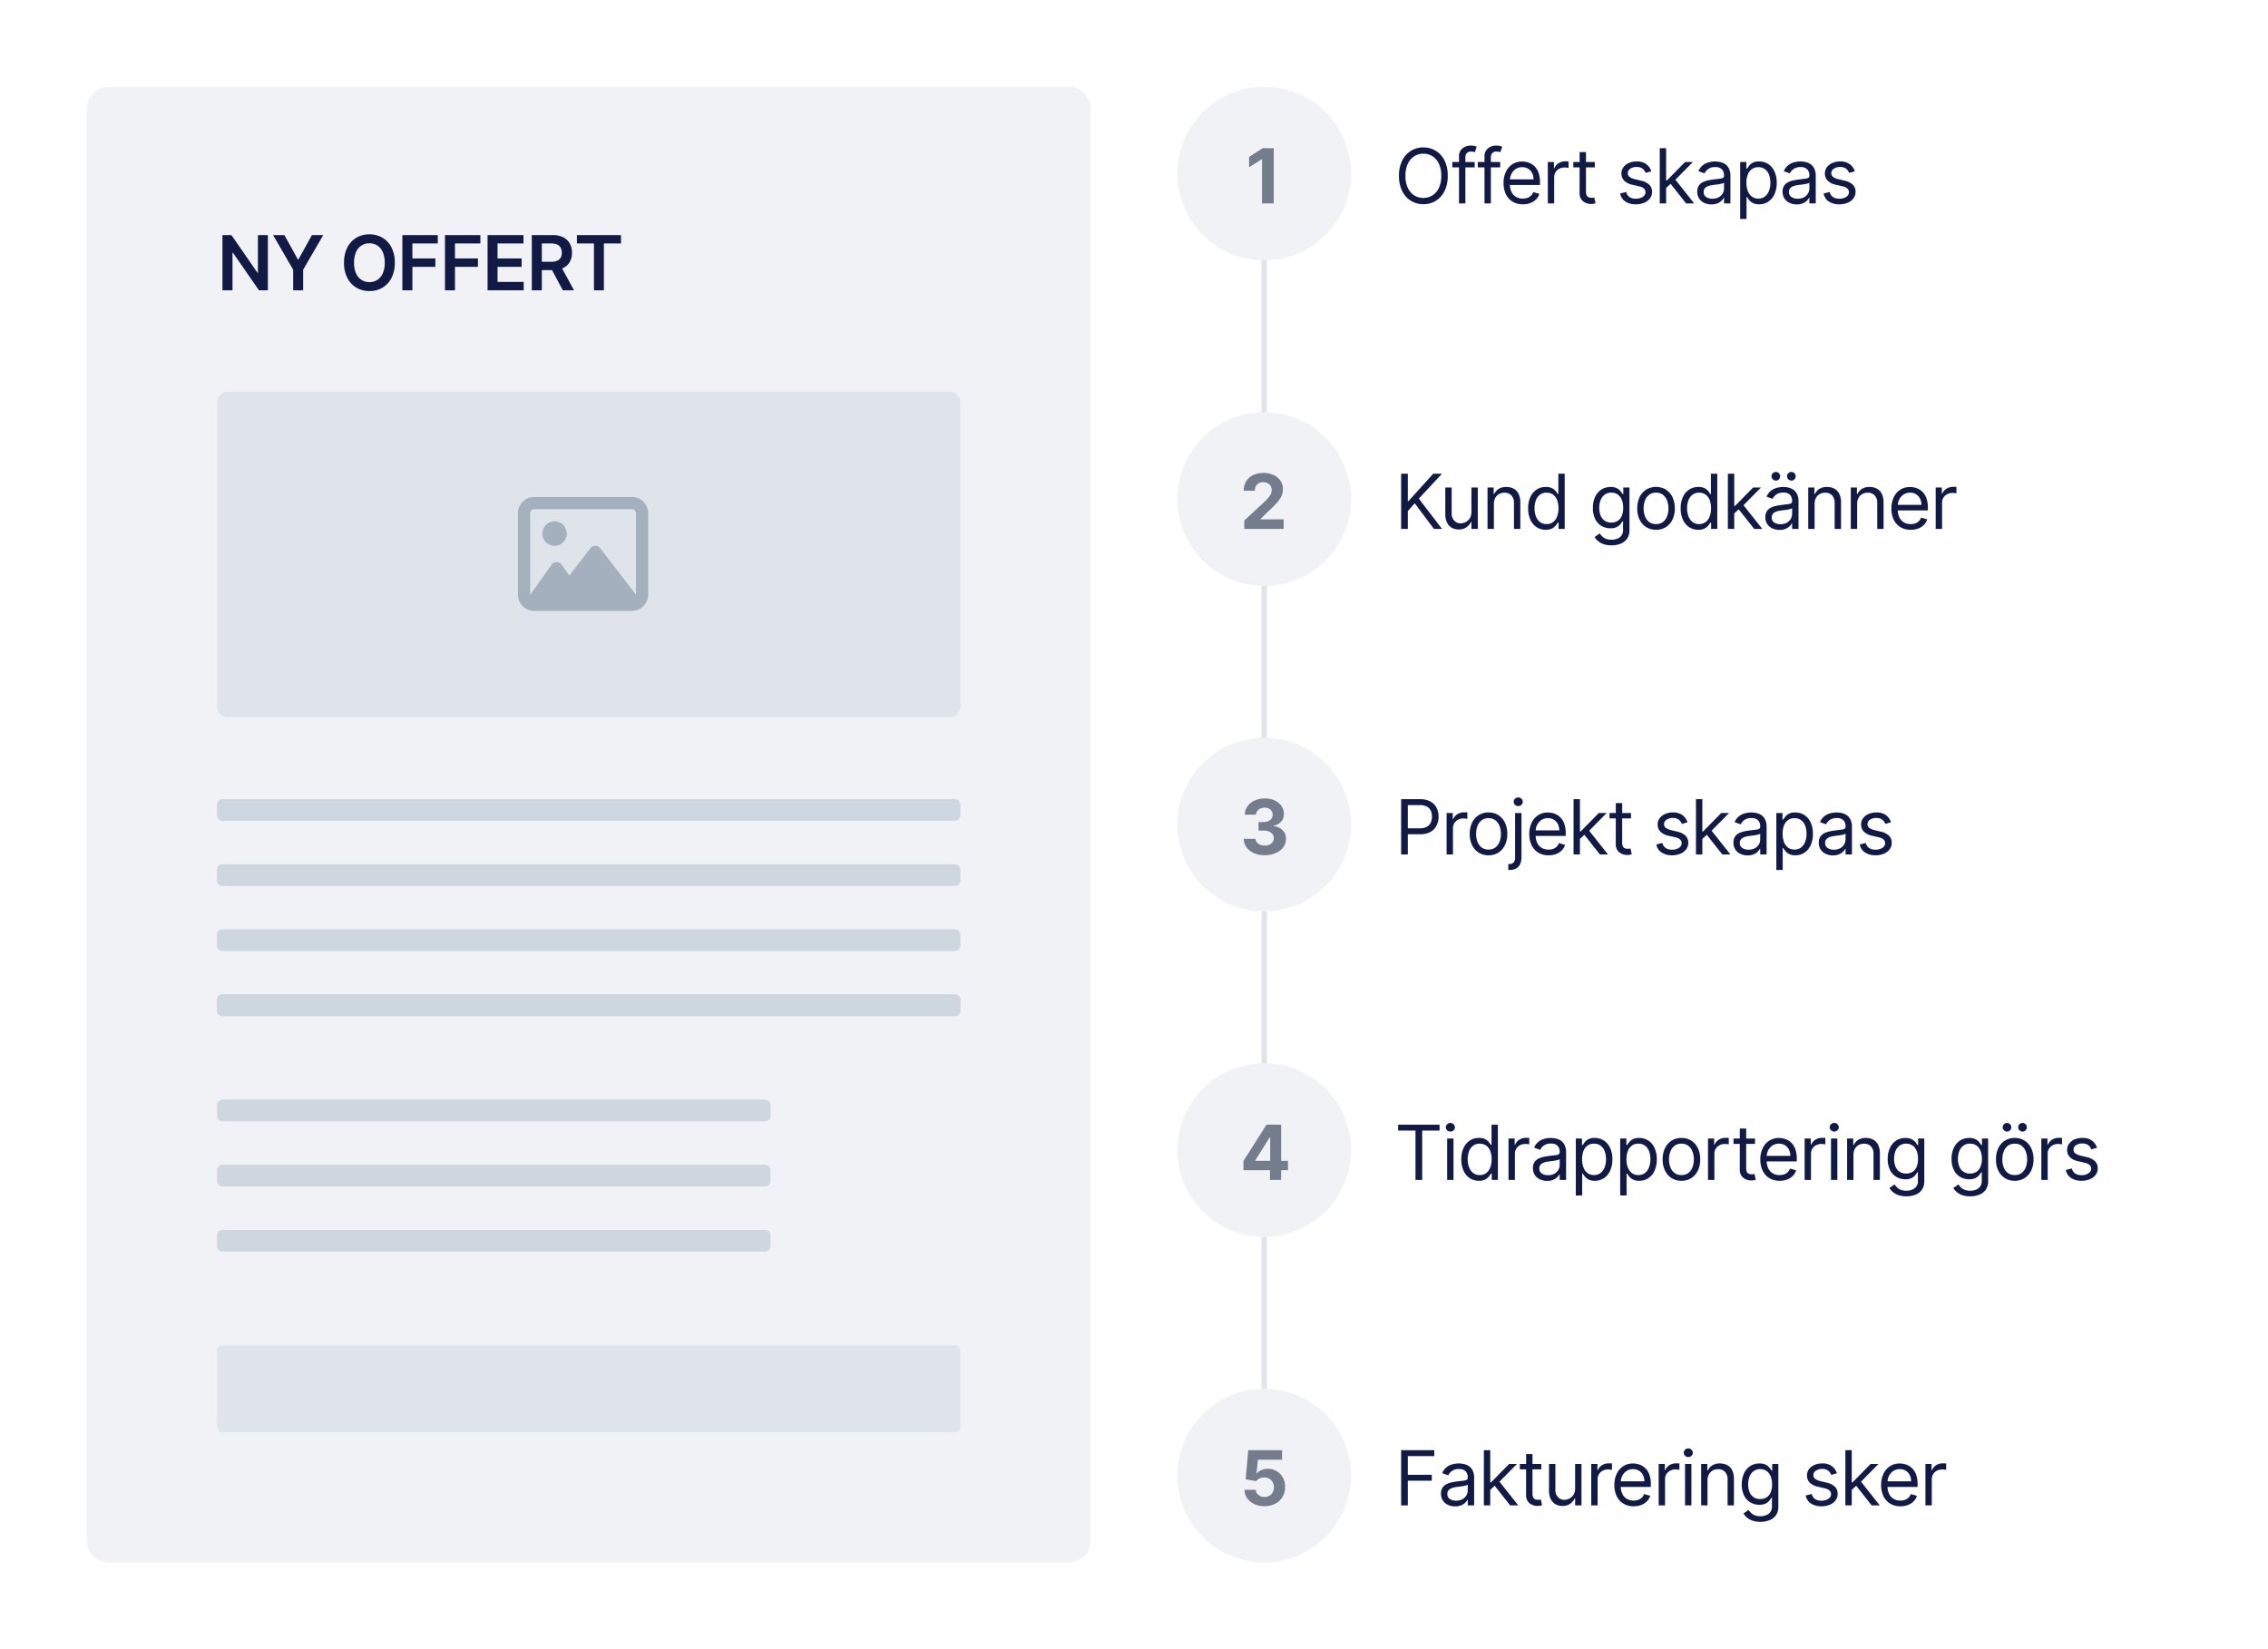 <svg xmlns="http://www.w3.org/2000/svg" width="418" height="304" viewBox="0 0 418 304">
  <g id="Group_7981" data-name="Group 7981" transform="translate(-12035 -9870)">
    <g id="Group_7980" data-name="Group 7980" transform="translate(11283 6419)">
      <path id="Path_5097" data-name="Path 5097" d="M0,0H418V304H0Z" transform="translate(752 3451)" fill="#fff"/>
      <path id="Path_5107" data-name="Path 5107" d="M.5,240h-1V0h1Z" transform="translate(985 3483.5)" fill="#dfe4ea"/>
      <path id="Path_5108" data-name="Path 5108" d="M4,0H181a4,4,0,0,1,4,4V267.99a4,4,0,0,1-4,4H4a4,4,0,0,1-4-4V4A4,4,0,0,1,4,0Z" transform="translate(768 3467.01)" fill="#f1f2f6"/>
      <path id="Path_5109" data-name="Path 5109" d="M9.371-10.182V0H7.731l-4.8-6.935H2.849V0H1V-10.182H2.655l4.793,6.94h.089v-6.94Zm.958,0h2.083l2.491,4.5H15l2.491-4.5h2.083L15.872-3.8V0H14.033V-3.8ZM32.762-5.091a6,6,0,0,1-.614,2.816,4.384,4.384,0,0,1-1.67,1.792,4.632,4.632,0,0,1-2.394.621A4.618,4.618,0,0,1,25.69-.485a4.4,4.4,0,0,1-1.67-1.795,5.983,5.983,0,0,1-.614-2.811,6,6,0,0,1,.614-2.816A4.384,4.384,0,0,1,25.69-9.7a4.632,4.632,0,0,1,2.394-.621,4.632,4.632,0,0,1,2.394.621,4.384,4.384,0,0,1,1.67,1.792A6,6,0,0,1,32.762-5.091Zm-1.854,0a4.741,4.741,0,0,0-.36-1.956,2.722,2.722,0,0,0-1-1.208,2.647,2.647,0,0,0-1.467-.41,2.647,2.647,0,0,0-1.467.41,2.722,2.722,0,0,0-1,1.208,4.741,4.741,0,0,0-.36,1.956,4.741,4.741,0,0,0,.36,1.956,2.722,2.722,0,0,0,1,1.208,2.647,2.647,0,0,0,1.467.41,2.647,2.647,0,0,0,1.467-.41,2.722,2.722,0,0,0,1-1.208A4.741,4.741,0,0,0,30.907-5.091ZM34.162,0V-10.182h6.523v1.546H36.006v2.764h4.231v1.546H36.006V0ZM42.01,0V-10.182h6.523v1.546H43.854v2.764h4.231v1.546H43.854V0Zm7.848,0V-10.182H56.48v1.546H51.7v2.764h4.435v1.546H51.7v2.779H56.52V0Zm8.156,0V-10.182h3.818a4.3,4.3,0,0,1,1.971.408,2.807,2.807,0,0,1,1.208,1.141,3.441,3.441,0,0,1,.41,1.708,3.335,3.335,0,0,1-.415,1.7,2.752,2.752,0,0,1-1.221,1.109,4.514,4.514,0,0,1-1.979.39H59.088V-5.26h2.471a2.823,2.823,0,0,0,1.124-.191,1.334,1.334,0,0,0,.649-.562,1.816,1.816,0,0,0,.211-.912,1.884,1.884,0,0,0-.214-.927,1.376,1.376,0,0,0-.651-.587,2.714,2.714,0,0,0-1.129-.2h-1.69V0Zm5.26-4.614L65.8,0H63.737L61.261-4.614Zm3.051-4.022v-1.546h8.124v1.546H71.3V0h-1.83V-8.636Z" transform="translate(792 3504.516)" fill="#111a45"/>
      <path id="Path_5110" data-name="Path 5110" d="M2,0H135a2,2,0,0,1,2,2V58a2,2,0,0,1-2,2H2a2,2,0,0,1-2-2V2A2,2,0,0,1,2,0Z" transform="translate(792 3523.212)" fill="#dfe4ea"/>
      <path id="Path_5111" data-name="Path 5111" d="M1,0H136a1,1,0,0,1,1,1V3a1,1,0,0,1-1,1H1A1,1,0,0,1,0,3V1A1,1,0,0,1,1,0Z" transform="translate(792 3598.307)" fill="#ced6e0"/>
      <path id="Path_5112" data-name="Path 5112" d="M1,0H136a1,1,0,0,1,1,1V3a1,1,0,0,1-1,1H1A1,1,0,0,1,0,3V1A1,1,0,0,1,1,0Z" transform="translate(792 3610.307)" fill="#ced6e0"/>
      <path id="Path_5113" data-name="Path 5113" d="M1,0H136a1,1,0,0,1,1,1V3a1,1,0,0,1-1,1H1A1,1,0,0,1,0,3V1A1,1,0,0,1,1,0Z" transform="translate(792 3622.307)" fill="#ced6e0"/>
      <path id="Path_5114" data-name="Path 5114" d="M1,0H136a1,1,0,0,1,1,1V3a1,1,0,0,1-1,1H1A1,1,0,0,1,0,3V1A1,1,0,0,1,1,0Z" transform="translate(792 3634.307)" fill="#ced6e0"/>
      <path id="Path_5115" data-name="Path 5115" d="M1,0H136a1,1,0,0,1,1,1V3a1,1,0,0,1-1,1H1A1,1,0,0,1,0,3V1A1,1,0,0,1,1,0Z" transform="translate(792 3634.307)" fill="#ced6e0"/>
      <path id="Path_5116" data-name="Path 5116" d="M1,0H101a1,1,0,0,1,1,1V3a1,1,0,0,1-1,1H1A1,1,0,0,1,0,3V1A1,1,0,0,1,1,0Z" transform="translate(792 3653.707)" fill="#ced6e0"/>
      <path id="Path_5117" data-name="Path 5117" d="M1,0H101a1,1,0,0,1,1,1V3a1,1,0,0,1-1,1H1A1,1,0,0,1,0,3V1A1,1,0,0,1,1,0Z" transform="translate(792 3665.707)" fill="#ced6e0"/>
      <path id="Path_5118" data-name="Path 5118" d="M1,0H101a1,1,0,0,1,1,1V3a1,1,0,0,1-1,1H1A1,1,0,0,1,0,3V1A1,1,0,0,1,1,0Z" transform="translate(792 3677.707)" fill="#ced6e0"/>
      <path id="Path_5119" data-name="Path 5119" d="M21-17.25a.752.752,0,0,1,.75.75V-1.509l-.234-.3-6.375-8.25a1.121,1.121,0,0,0-.891-.436,1.128,1.128,0,0,0-.891.436L9.469-5.03l-1.43-2A1.118,1.118,0,0,0,7.125-7.5a1.11,1.11,0,0,0-.914.473l-3.75,5.25-.211.291V-16.5A.752.752,0,0,1,3-17.25ZM3-19.5a3,3,0,0,0-3,3v15a3,3,0,0,0,3,3H21a3,3,0,0,0,3-3v-15a3,3,0,0,0-3-3Zm3.75,9A2.25,2.25,0,0,0,8.7-11.625a2.25,2.25,0,0,0,0-2.25A2.25,2.25,0,0,0,6.75-15,2.25,2.25,0,0,0,4.8-13.875a2.25,2.25,0,0,0,0,2.25A2.25,2.25,0,0,0,6.75-10.5Z" transform="translate(847.462 3562.11)" fill="#a4b0be"/>
      <path id="Path_4402" data-name="Path 4402" d="M.932,0H136.068A.968.968,0,0,1,137,1V15a.968.968,0,0,1-.932,1H.932A.968.968,0,0,1,0,15V1A.968.968,0,0,1,.932,0Z" transform="translate(792 3699)" fill="#dfe4ea"/>
      <path id="Path_5123" data-name="Path 5123" d="M9.824-5.091a6.2,6.2,0,0,1-.582,2.784A4.366,4.366,0,0,1,7.646-.5,4.267,4.267,0,0,1,5.33.139,4.267,4.267,0,0,1,3.013-.5a4.366,4.366,0,0,1-1.6-1.81A6.2,6.2,0,0,1,.835-5.091a6.2,6.2,0,0,1,.582-2.784,4.366,4.366,0,0,1,1.6-1.81,4.267,4.267,0,0,1,2.317-.636,4.267,4.267,0,0,1,2.317.636,4.366,4.366,0,0,1,1.6,1.81A6.2,6.2,0,0,1,9.824-5.091Zm-1.193,0a5.1,5.1,0,0,0-.44-2.232A3.228,3.228,0,0,0,7-8.7,3.094,3.094,0,0,0,5.33-9.168,3.094,3.094,0,0,0,3.657-8.7,3.228,3.228,0,0,0,2.468-7.323a5.1,5.1,0,0,0-.44,2.232,5.1,5.1,0,0,0,.44,2.232A3.228,3.228,0,0,0,3.657-1.482a3.094,3.094,0,0,0,1.673.467A3.094,3.094,0,0,0,7-1.482,3.228,3.228,0,0,0,8.191-2.859,5.1,5.1,0,0,0,8.631-5.091Zm6.153-2.545v.994H10.667v-.994ZM11.9,0V-8.69a1.853,1.853,0,0,1,.308-1.094,1.91,1.91,0,0,1,.8-.656,2.53,2.53,0,0,1,1.039-.219,2.942,2.942,0,0,1,.706.07,2.739,2.739,0,0,1,.408.129l-.338,1.014q-.089-.03-.246-.075a1.536,1.536,0,0,0-.41-.045,1.06,1.06,0,0,0-.838.293,1.273,1.273,0,0,0-.256.86V0Zm7.585-7.636v.994H15.368v-.994ZM16.6,0V-8.69a1.853,1.853,0,0,1,.308-1.094,1.91,1.91,0,0,1,.8-.656,2.53,2.53,0,0,1,1.039-.219,2.942,2.942,0,0,1,.706.07,2.739,2.739,0,0,1,.408.129l-.338,1.014q-.089-.03-.246-.075a1.536,1.536,0,0,0-.41-.045,1.06,1.06,0,0,0-.838.293,1.273,1.273,0,0,0-.256.86V0Zm7.068.159a3.565,3.565,0,0,1-1.9-.49A3.229,3.229,0,0,1,20.539-1.7a4.64,4.64,0,0,1-.43-2.056,4.738,4.738,0,0,1,.43-2.071,3.37,3.37,0,0,1,1.2-1.4,3.231,3.231,0,0,1,1.807-.5,3.62,3.62,0,0,1,1.178.2,2.936,2.936,0,0,1,1.059.644,3.116,3.116,0,0,1,.761,1.176,5,5,0,0,1,.283,1.8v.5H20.944V-4.435h4.693a2.524,2.524,0,0,0-.256-1.153,1.971,1.971,0,0,0-.726-.8,2.045,2.045,0,0,0-1.106-.293,2.105,2.105,0,0,0-1.211.346,2.3,2.3,0,0,0-.783.9,2.629,2.629,0,0,0-.273,1.183v.676a3.238,3.238,0,0,0,.3,1.464,2.118,2.118,0,0,0,.838.91,2.447,2.447,0,0,0,1.248.311,2.517,2.517,0,0,0,.838-.132,1.747,1.747,0,0,0,.649-.4,1.783,1.783,0,0,0,.423-.664l1.134.318a2.493,2.493,0,0,1-.6,1.012,2.888,2.888,0,0,1-1.044.676A3.836,3.836,0,0,1,23.669.159ZM28.27,0V-7.636H29.4v1.153h.08a1.834,1.834,0,0,1,.756-.92,2.224,2.224,0,0,1,1.233-.353q.129,0,.323,0t.293.015v1.193q-.06-.015-.271-.047a2.943,2.943,0,0,0-.445-.032,2.081,2.081,0,0,0-.992.231,1.764,1.764,0,0,0-.686.636,1.715,1.715,0,0,0-.251.922V0Zm8.659-7.636v.994H32.972v-.994Zm-2.8-1.83H35.3v7.278a1.485,1.485,0,0,0,.147.743.72.72,0,0,0,.378.328,1.453,1.453,0,0,0,.49.082,1.853,1.853,0,0,0,.318-.022l.2-.037L37.068-.04a2.582,2.582,0,0,1-.333.092A2.577,2.577,0,0,1,36.193.1a2.345,2.345,0,0,1-.972-.214,1.914,1.914,0,0,1-.786-.651,1.86,1.86,0,0,1-.311-1.1Zm13.22,3.54-1.054.3A2.036,2.036,0,0,0,46-6.142a1.459,1.459,0,0,0-.52-.415,1.878,1.878,0,0,0-.84-.164,2.006,2.006,0,0,0-1.166.321.957.957,0,0,0-.465.813.836.836,0,0,0,.318.691,2.658,2.658,0,0,0,.994.423l1.134.278a3.143,3.143,0,0,1,1.526.758,1.788,1.788,0,0,1,.5,1.31,1.947,1.947,0,0,1-.375,1.173,2.524,2.524,0,0,1-1.047.815,3.813,3.813,0,0,1-1.561.3,3.433,3.433,0,0,1-1.934-.507A2.249,2.249,0,0,1,41.6-1.83l1.114-.278a1.543,1.543,0,0,0,.6.925,2.008,2.008,0,0,0,1.166.308,2.183,2.183,0,0,0,1.305-.35,1.021,1.021,0,0,0,.485-.843.9.9,0,0,0-.278-.669,1.792,1.792,0,0,0-.855-.405l-1.273-.3a3.007,3.007,0,0,1-1.539-.773,1.852,1.852,0,0,1-.49-1.315A1.88,1.88,0,0,1,42.2-6.672a2.448,2.448,0,0,1,1-.781,3.491,3.491,0,0,1,1.439-.283,2.865,2.865,0,0,1,1.782.5A2.686,2.686,0,0,1,47.345-5.926ZM50-2.784l-.02-1.452h.239l3.341-3.4H55.01l-3.56,3.6h-.1ZM48.9,0V-10.182h1.173V0Zm4.852,0L50.774-3.778l.835-.815L55.248,0Zm4.661.179A3.079,3.079,0,0,1,57.1-.1a2.237,2.237,0,0,1-.94-.8,2.246,2.246,0,0,1-.348-1.27,1.973,1.973,0,0,1,.259-1.066,1.831,1.831,0,0,1,.691-.644,3.691,3.691,0,0,1,.957-.35q.525-.117,1.056-.186.7-.089,1.131-.137a1.73,1.73,0,0,0,.636-.162.419.419,0,0,0,.2-.4v-.04a1.563,1.563,0,0,0-.4-1.143A1.627,1.627,0,0,0,59.134-6.7a2.11,2.11,0,0,0-1.317.368,2.175,2.175,0,0,0-.671.786l-1.114-.4a2.683,2.683,0,0,1,.8-1.086,3.007,3.007,0,0,1,1.094-.547,4.58,4.58,0,0,1,1.171-.157,4.818,4.818,0,0,1,.848.087,2.771,2.771,0,0,1,.93.355,2.082,2.082,0,0,1,.748.81,3.015,3.015,0,0,1,.3,1.452V0H60.745V-1.034h-.06a2.065,2.065,0,0,1-.4.532,2.3,2.3,0,0,1-.741.482A2.854,2.854,0,0,1,58.418.179ZM58.6-.875a2.342,2.342,0,0,0,1.176-.273,1.884,1.884,0,0,0,.726-.706,1.813,1.813,0,0,0,.246-.91V-3.838a.685.685,0,0,1-.326.162,4.938,4.938,0,0,1-.577.124q-.326.052-.631.089l-.495.062a4.556,4.556,0,0,0-.853.191,1.486,1.486,0,0,0-.636.393,1,1,0,0,0-.241.708,1.044,1.044,0,0,0,.455.922A2.006,2.006,0,0,0,58.6-.875Zm5.119,3.739v-10.5h1.134v1.213h.139q.129-.2.36-.51a2.1,2.1,0,0,1,.666-.557A2.4,2.4,0,0,1,67.2-7.736a3.031,3.031,0,0,1,1.7.482,3.208,3.208,0,0,1,1.148,1.367A4.9,4.9,0,0,1,70.457-3.8a4.943,4.943,0,0,1-.413,2.1A3.236,3.236,0,0,1,68.9-.326a2.979,2.979,0,0,1-1.685.485,2.423,2.423,0,0,1-1.178-.246,2.14,2.14,0,0,1-.681-.562q-.239-.316-.368-.525h-.1V2.864Zm1.153-6.682a4.226,4.226,0,0,0,.254,1.524,2.286,2.286,0,0,0,.741,1.029,1.914,1.914,0,0,0,1.193.37,1.925,1.925,0,0,0,1.23-.39,2.378,2.378,0,0,0,.746-1.054,4.152,4.152,0,0,0,.251-1.479,4.074,4.074,0,0,0-.246-1.454A2.285,2.285,0,0,0,68.3-6.3a1.975,1.975,0,0,0-1.24-.38,1.967,1.967,0,0,0-1.2.36,2.2,2.2,0,0,0-.736,1A4.148,4.148,0,0,0,64.869-3.818Zm9.275,4A3.079,3.079,0,0,1,72.827-.1a2.237,2.237,0,0,1-.94-.8,2.246,2.246,0,0,1-.348-1.27A1.973,1.973,0,0,1,71.8-3.234a1.831,1.831,0,0,1,.691-.644,3.691,3.691,0,0,1,.957-.35q.525-.117,1.056-.186.7-.089,1.131-.137a1.73,1.73,0,0,0,.636-.162.419.419,0,0,0,.2-.4v-.04a1.563,1.563,0,0,0-.4-1.143A1.627,1.627,0,0,0,74.86-6.7a2.11,2.11,0,0,0-1.317.368,2.175,2.175,0,0,0-.671.786l-1.114-.4a2.683,2.683,0,0,1,.8-1.086,3.007,3.007,0,0,1,1.094-.547,4.58,4.58,0,0,1,1.171-.157,4.818,4.818,0,0,1,.848.087,2.771,2.771,0,0,1,.93.355,2.082,2.082,0,0,1,.748.81,3.015,3.015,0,0,1,.3,1.452V0H76.471V-1.034h-.06a2.065,2.065,0,0,1-.4.532,2.3,2.3,0,0,1-.741.482A2.854,2.854,0,0,1,74.144.179Zm.179-1.054A2.342,2.342,0,0,0,75.5-1.148a1.884,1.884,0,0,0,.726-.706,1.813,1.813,0,0,0,.246-.91V-3.838a.685.685,0,0,1-.326.162,4.938,4.938,0,0,1-.577.124q-.326.052-.631.089l-.495.062a4.556,4.556,0,0,0-.853.191,1.486,1.486,0,0,0-.636.393,1,1,0,0,0-.241.708,1.044,1.044,0,0,0,.455.922A2.006,2.006,0,0,0,74.323-.875ZM84.851-5.926l-1.054.3a2.036,2.036,0,0,0-.291-.515,1.459,1.459,0,0,0-.52-.415,1.878,1.878,0,0,0-.84-.164,2.006,2.006,0,0,0-1.166.321.957.957,0,0,0-.465.813.836.836,0,0,0,.318.691,2.658,2.658,0,0,0,.994.423l1.134.278a3.143,3.143,0,0,1,1.526.758,1.788,1.788,0,0,1,.5,1.31,1.947,1.947,0,0,1-.375,1.173,2.524,2.524,0,0,1-1.047.815,3.813,3.813,0,0,1-1.561.3,3.433,3.433,0,0,1-1.934-.507A2.249,2.249,0,0,1,79.1-1.83l1.114-.278a1.543,1.543,0,0,0,.6.925,2.008,2.008,0,0,0,1.166.308,2.183,2.183,0,0,0,1.305-.35,1.021,1.021,0,0,0,.485-.843.9.9,0,0,0-.278-.669,1.792,1.792,0,0,0-.855-.405l-1.273-.3a3.007,3.007,0,0,1-1.539-.773,1.852,1.852,0,0,1-.49-1.315,1.88,1.88,0,0,1,.365-1.143,2.448,2.448,0,0,1,1-.781,3.491,3.491,0,0,1,1.439-.283,2.865,2.865,0,0,1,1.782.5A2.686,2.686,0,0,1,84.851-5.926Z" transform="translate(1009 3488.5)" fill="#111a45"/>
      <path id="Path_5124" data-name="Path 5124" d="M16,0A16,16,0,1,1,0,16,16,16,0,0,1,16,0Z" transform="translate(969 3467)" fill="#f1f2f6"/>
      <path id="Path_5125" data-name="Path 5125" d="M5.255-10.182V0H3.1V-8.138h-.06L.711-6.677V-8.586l2.521-1.6Z" transform="translate(981.5 3488.5)" fill="#747d8c"/>
      <path id="Path_5120" data-name="Path 5120" d="M16,0A16,16,0,1,1,0,16,16,16,0,0,1,16,0Z" transform="translate(969 3527)" fill="#f1f2f6"/>
      <path id="Path_5121" data-name="Path 5121" d="M.825,0V-1.551L4.45-4.907q.462-.447.778-.805a3.07,3.07,0,0,0,.48-.7,1.722,1.722,0,0,0,.164-.748,1.427,1.427,0,0,0-.2-.773,1.361,1.361,0,0,0-.557-.5,1.766,1.766,0,0,0-.8-.176,1.683,1.683,0,0,0-.815.189,1.3,1.3,0,0,0-.537.542,1.757,1.757,0,0,0-.189.84H.726A3.246,3.246,0,0,1,1.178-8.78,3.021,3.021,0,0,1,2.446-9.918a4.191,4.191,0,0,1,1.879-.4,4.409,4.409,0,0,1,1.907.385A3.042,3.042,0,0,1,7.5-8.869,2.756,2.756,0,0,1,7.95-7.308,3.025,3.025,0,0,1,7.723-6.17a4.785,4.785,0,0,1-.8,1.245A18.226,18.226,0,0,1,5.295-3.286L3.808-1.83v.07H8.084V0Z" transform="translate(980.5 3548.5)" fill="#747d8c"/>
      <path id="Path_5099" data-name="Path 5099" d="M16,0A16,16,0,1,1,0,16,16,16,0,0,1,16,0Z" transform="translate(969 3587)" fill="#f1f2f6"/>
      <path id="Path_5100" data-name="Path 5100" d="M4.589.139A4.835,4.835,0,0,1,2.608-.246,3.334,3.334,0,0,1,1.24-1.31,2.653,2.653,0,0,1,.726-2.879H2.893a1.11,1.11,0,0,0,.246.654,1.469,1.469,0,0,0,.6.435,2.233,2.233,0,0,0,.85.154,2.059,2.059,0,0,0,.87-.174,1.427,1.427,0,0,0,.592-.482A1.217,1.217,0,0,0,6.269-3a1.21,1.21,0,0,0-.226-.723A1.488,1.488,0,0,0,5.4-4.221a2.532,2.532,0,0,0-1-.179H3.45V-5.981H4.4a2.081,2.081,0,0,0,.863-.169,1.382,1.382,0,0,0,.584-.47,1.2,1.2,0,0,0,.209-.7A1.246,1.246,0,0,0,5.874-8a1.241,1.241,0,0,0-.507-.455,1.664,1.664,0,0,0-.758-.164,2,2,0,0,0-.8.157,1.418,1.418,0,0,0-.582.445,1.164,1.164,0,0,0-.234.676H.93a2.651,2.651,0,0,1,.5-1.551A3.276,3.276,0,0,1,2.747-9.941a4.434,4.434,0,0,1,1.872-.38,4.186,4.186,0,0,1,1.844.383,3.056,3.056,0,0,1,1.23,1.032,2.5,2.5,0,0,1,.435,1.454A1.991,1.991,0,0,1,7.6-6.026,2.432,2.432,0,0,1,6.21-5.3v.08a2.722,2.722,0,0,1,1.713.778,2.218,2.218,0,0,1,.584,1.583,2.492,2.492,0,0,1-.5,1.546A3.381,3.381,0,0,1,6.617-.249,5.01,5.01,0,0,1,4.589.139Z" transform="translate(980.5 3608.505)" fill="#747d8c"/>
      <path id="Path_5101" data-name="Path 5101" d="M16,0A16,16,0,1,1,0,16,16,16,0,0,1,16,0Z" transform="translate(969 3647)" fill="#f1f2f6"/>
      <path id="Path_5102" data-name="Path 5102" d="M.671-1.79v-1.7l4.251-6.7H6.384v2.347H5.518L2.839-3.594v.08h6.04V-1.79ZM5.558,0V-2.307l.04-.751v-7.124H7.616V0Z" transform="translate(980.5 3668.5)" fill="#747d8c"/>
      <path id="Path_5103" data-name="Path 5103" d="M16,0A16,16,0,1,1,0,16,16,16,0,0,1,16,0Z" transform="translate(969 3707)" fill="#f1f2f6"/>
      <path id="Path_5104" data-name="Path 5104" d="M4.544.139A4.352,4.352,0,0,1,2.667-.249,3.268,3.268,0,0,1,1.362-1.317a2.746,2.746,0,0,1-.5-1.561H2.948a1.27,1.27,0,0,0,.5.96,1.711,1.711,0,0,0,1.1.368,1.757,1.757,0,0,0,.9-.226,1.6,1.6,0,0,0,.612-.631,1.914,1.914,0,0,0,.221-.932,1.915,1.915,0,0,0-.226-.945,1.634,1.634,0,0,0-.624-.636,1.829,1.829,0,0,0-.91-.234,2.142,2.142,0,0,0-.868.184,1.569,1.569,0,0,0-.654.5L1.079-4.812l.482-5.369H7.786v1.76H3.336l-.263,2.55h.06a1.972,1.972,0,0,1,.81-.626,2.876,2.876,0,0,1,1.213-.249A3.126,3.126,0,0,1,6.8-6.314,3.12,3.12,0,0,1,7.935-5.128,3.476,3.476,0,0,1,8.347-3.4a3.443,3.443,0,0,1-.475,1.827A3.364,3.364,0,0,1,6.535-.316,4.187,4.187,0,0,1,4.544.139Z" transform="translate(980.5 3728.5)" fill="#747d8c"/>
      <path id="Path_5122" data-name="Path 5122" d="M1.233,0V-10.182H2.466v5.051h.119l4.574-5.051H8.77L4.494-5.588,8.77,0H7.278L3.739-4.733,2.466-3.3V0ZM14.187-3.122V-7.636H15.36V0H14.187V-1.293h-.08a2.487,2.487,0,0,1-.835.987A2.4,2.4,0,0,1,11.84.1a2.535,2.535,0,0,1-1.273-.316,2.174,2.174,0,0,1-.875-.955,3.609,3.609,0,0,1-.318-1.613V-7.636h1.173v4.773a1.86,1.86,0,0,0,.47,1.332,1.579,1.579,0,0,0,1.2.5,2.013,2.013,0,0,0,.892-.224,1.962,1.962,0,0,0,.766-.686A2.07,2.07,0,0,0,14.187-3.122Zm4.144-1.472V0H17.158V-7.636h1.134v1.193h.1a2.2,2.2,0,0,1,.815-.937,2.548,2.548,0,0,1,1.412-.355,2.8,2.8,0,0,1,1.357.316,2.16,2.16,0,0,1,.9.955A3.562,3.562,0,0,1,23.2-4.852V0H22.03V-4.773a1.988,1.988,0,0,0-.467-1.4,1.662,1.662,0,0,0-1.283-.5,2.033,2.033,0,0,0-1,.244,1.738,1.738,0,0,0-.694.711A2.348,2.348,0,0,0,18.331-4.594ZM27.885.159A2.979,2.979,0,0,1,26.2-.326,3.236,3.236,0,0,1,25.056-1.7a4.943,4.943,0,0,1-.413-2.1,4.9,4.9,0,0,1,.413-2.088A3.208,3.208,0,0,1,26.2-7.254a3.031,3.031,0,0,1,1.7-.482,2.4,2.4,0,0,1,1.181.246,2.1,2.1,0,0,1,.666.557q.231.311.36.51h.1v-3.759h1.173V0H30.251V-1.173h-.139q-.129.209-.368.525a2.14,2.14,0,0,1-.681.562A2.423,2.423,0,0,1,27.885.159Zm.159-1.054a1.914,1.914,0,0,0,1.193-.37,2.287,2.287,0,0,0,.741-1.029,4.226,4.226,0,0,0,.254-1.524,4.148,4.148,0,0,0-.249-1.5,2.2,2.2,0,0,0-.736-1,1.967,1.967,0,0,0-1.2-.36,1.975,1.975,0,0,0-1.24.38,2.285,2.285,0,0,0-.741,1.029,4.074,4.074,0,0,0-.246,1.454,4.152,4.152,0,0,0,.251,1.479,2.378,2.378,0,0,0,.746,1.054A1.925,1.925,0,0,0,28.044-.895ZM40.011,3.023a4.4,4.4,0,0,1-1.462-.216,3.131,3.131,0,0,1-1.017-.567,3.118,3.118,0,0,1-.644-.748l.935-.656q.159.209.4.48a2.086,2.086,0,0,0,.669.472,2.626,2.626,0,0,0,1.116.2,2.488,2.488,0,0,0,1.526-.447,1.632,1.632,0,0,0,.6-1.4V-1.412h-.1q-.129.209-.365.515A2.079,2.079,0,0,1,41-.355a2.518,2.518,0,0,1-1.186.236,3.173,3.173,0,0,1-1.658-.437A3.048,3.048,0,0,1,37-1.83a4.432,4.432,0,0,1-.425-2.028A4.74,4.74,0,0,1,36.984-5.9a3.2,3.2,0,0,1,1.148-1.352,3.043,3.043,0,0,1,1.7-.48,2.432,2.432,0,0,1,1.186.246,2.151,2.151,0,0,1,.676.557q.236.311.365.51h.119V-7.636h1.134V.219a2.683,2.683,0,0,1-.445,1.6,2.586,2.586,0,0,1-1.193.91A4.556,4.556,0,0,1,40.011,3.023Zm-.04-4.2A2.111,2.111,0,0,0,41.165-1.5a2.009,2.009,0,0,0,.741-.93,3.755,3.755,0,0,0,.254-1.452,3.957,3.957,0,0,0-.249-1.457,2.185,2.185,0,0,0-.736-.989,1.977,1.977,0,0,0-1.2-.358,1.984,1.984,0,0,0-1.24.378A2.276,2.276,0,0,0,37.99-5.29a3.885,3.885,0,0,0-.246,1.412A3.662,3.662,0,0,0,38-2.473a2.114,2.114,0,0,0,.746.955A2.1,2.1,0,0,0,39.972-1.173ZM48.213.159A3.317,3.317,0,0,1,46.4-.333,3.321,3.321,0,0,1,45.187-1.71a4.636,4.636,0,0,1-.435-2.068,4.692,4.692,0,0,1,.435-2.083A3.314,3.314,0,0,1,46.4-7.244a3.317,3.317,0,0,1,1.812-.492,3.317,3.317,0,0,1,1.812.492,3.314,3.314,0,0,1,1.213,1.382,4.692,4.692,0,0,1,.435,2.083,4.636,4.636,0,0,1-.435,2.068A3.321,3.321,0,0,1,50.025-.333,3.317,3.317,0,0,1,48.213.159Zm0-1.054a2.014,2.014,0,0,0,1.293-.4,2.374,2.374,0,0,0,.751-1.059A4.054,4.054,0,0,0,50.5-3.778a4.1,4.1,0,0,0-.244-1.427,2.4,2.4,0,0,0-.751-1.069,2,2,0,0,0-1.293-.408,2,2,0,0,0-1.293.408,2.4,2.4,0,0,0-.751,1.069,4.1,4.1,0,0,0-.244,1.427,4.054,4.054,0,0,0,.244,1.422A2.374,2.374,0,0,0,46.92-1.3,2.014,2.014,0,0,0,48.213-.895ZM56,.159a2.979,2.979,0,0,1-1.685-.485A3.236,3.236,0,0,1,53.167-1.7a4.942,4.942,0,0,1-.413-2.1,4.9,4.9,0,0,1,.413-2.088,3.208,3.208,0,0,1,1.148-1.367,3.031,3.031,0,0,1,1.7-.482A2.4,2.4,0,0,1,57.2-7.49a2.1,2.1,0,0,1,.666.557q.231.311.36.51h.1v-3.759H59.5V0H58.362V-1.173h-.139q-.129.209-.368.525a2.14,2.14,0,0,1-.681.562A2.423,2.423,0,0,1,56,.159Zm.159-1.054a1.914,1.914,0,0,0,1.193-.37,2.287,2.287,0,0,0,.741-1.029,4.226,4.226,0,0,0,.254-1.524,4.148,4.148,0,0,0-.249-1.5,2.2,2.2,0,0,0-.736-1,1.967,1.967,0,0,0-1.2-.36,1.975,1.975,0,0,0-1.24.38,2.285,2.285,0,0,0-.741,1.029,4.074,4.074,0,0,0-.246,1.454,4.152,4.152,0,0,0,.251,1.479,2.378,2.378,0,0,0,.746,1.054A1.925,1.925,0,0,0,56.155-.895Zm6.391-1.889-.02-1.452h.239l3.341-3.4h1.452L64-4.037h-.1ZM61.453,0V-10.182h1.173V0Zm4.852,0L63.322-3.778l.835-.815L67.8,0Zm4.661.179A3.079,3.079,0,0,1,69.649-.1a2.237,2.237,0,0,1-.94-.8,2.246,2.246,0,0,1-.348-1.27,1.973,1.973,0,0,1,.259-1.066,1.831,1.831,0,0,1,.691-.644,3.691,3.691,0,0,1,.957-.35q.525-.117,1.056-.186.7-.089,1.131-.137a1.73,1.73,0,0,0,.636-.162.419.419,0,0,0,.2-.4v-.04a1.563,1.563,0,0,0-.4-1.143A1.627,1.627,0,0,0,71.682-6.7a2.11,2.11,0,0,0-1.317.368,2.175,2.175,0,0,0-.671.786l-1.114-.4a2.683,2.683,0,0,1,.8-1.086,3.007,3.007,0,0,1,1.094-.547,4.58,4.58,0,0,1,1.171-.157,4.818,4.818,0,0,1,.848.087,2.771,2.771,0,0,1,.93.355,2.082,2.082,0,0,1,.748.81,3.015,3.015,0,0,1,.3,1.452V0H73.293V-1.034h-.06a2.065,2.065,0,0,1-.4.532A2.3,2.3,0,0,1,72.1-.02,2.854,2.854,0,0,1,70.966.179Zm.179-1.054a2.342,2.342,0,0,0,1.176-.273,1.884,1.884,0,0,0,.726-.706,1.813,1.813,0,0,0,.246-.91V-3.838a.685.685,0,0,1-.326.162,4.938,4.938,0,0,1-.577.124q-.326.052-.631.089l-.495.062a4.556,4.556,0,0,0-.853.191,1.486,1.486,0,0,0-.636.393,1,1,0,0,0-.241.708,1.044,1.044,0,0,0,.455.922A2.006,2.006,0,0,0,71.145-.875ZM70.29-8.909a.762.762,0,0,1-.554-.241.762.762,0,0,1-.241-.554.747.747,0,0,1,.241-.569.787.787,0,0,1,.554-.226.772.772,0,0,1,.569.226.772.772,0,0,1,.226.569.787.787,0,0,1-.226.554A.747.747,0,0,1,70.29-8.909Zm2.864,0A.762.762,0,0,1,72.6-9.15a.762.762,0,0,1-.241-.554.747.747,0,0,1,.241-.569.787.787,0,0,1,.554-.226.772.772,0,0,1,.569.226.772.772,0,0,1,.226.569.787.787,0,0,1-.226.554A.747.747,0,0,1,73.154-8.909Zm4.284,4.315V0H76.264V-7.636H77.4v1.193h.1a2.2,2.2,0,0,1,.815-.937,2.548,2.548,0,0,1,1.412-.355,2.8,2.8,0,0,1,1.357.316,2.16,2.16,0,0,1,.9.955,3.562,3.562,0,0,1,.323,1.613V0H81.136V-4.773a1.988,1.988,0,0,0-.467-1.4,1.662,1.662,0,0,0-1.283-.5,2.033,2.033,0,0,0-1,.244,1.739,1.739,0,0,0-.694.711A2.348,2.348,0,0,0,77.438-4.594Zm7.843,0V0H84.107V-7.636h1.134v1.193h.1a2.2,2.2,0,0,1,.815-.937,2.548,2.548,0,0,1,1.412-.355,2.8,2.8,0,0,1,1.357.316,2.16,2.16,0,0,1,.9.955,3.562,3.562,0,0,1,.323,1.613V0H88.98V-4.773a1.988,1.988,0,0,0-.467-1.4,1.662,1.662,0,0,0-1.283-.5,2.033,2.033,0,0,0-1,.244,1.739,1.739,0,0,0-.694.711A2.348,2.348,0,0,0,85.281-4.594ZM95.152.159a3.565,3.565,0,0,1-1.9-.49A3.229,3.229,0,0,1,92.023-1.7a4.641,4.641,0,0,1-.43-2.056,4.738,4.738,0,0,1,.43-2.071,3.37,3.37,0,0,1,1.2-1.4,3.231,3.231,0,0,1,1.807-.5,3.62,3.62,0,0,1,1.178.2,2.936,2.936,0,0,1,1.059.644,3.116,3.116,0,0,1,.761,1.176,5,5,0,0,1,.283,1.8v.5H92.428V-4.435h4.693a2.524,2.524,0,0,0-.256-1.153,1.971,1.971,0,0,0-.726-.8,2.045,2.045,0,0,0-1.106-.293,2.105,2.105,0,0,0-1.211.346,2.3,2.3,0,0,0-.783.9,2.629,2.629,0,0,0-.273,1.183v.676a3.238,3.238,0,0,0,.3,1.464,2.118,2.118,0,0,0,.838.91,2.447,2.447,0,0,0,1.248.311,2.517,2.517,0,0,0,.838-.132,1.747,1.747,0,0,0,.649-.4,1.783,1.783,0,0,0,.423-.664l1.134.318a2.493,2.493,0,0,1-.6,1.012,2.888,2.888,0,0,1-1.044.676A3.836,3.836,0,0,1,95.152.159ZM99.754,0V-7.636h1.134v1.153h.08a1.834,1.834,0,0,1,.756-.92,2.224,2.224,0,0,1,1.233-.353q.129,0,.323,0t.293.015v1.193q-.06-.015-.271-.047a2.943,2.943,0,0,0-.445-.032,2.081,2.081,0,0,0-.992.231,1.764,1.764,0,0,0-.686.636,1.715,1.715,0,0,0-.251.922V0Z" transform="translate(1009 3548.5)" fill="#111a45"/>
      <path id="Path_5105" data-name="Path 5105" d="M1.233,0V-10.182h3.44a3.966,3.966,0,0,1,1.961.43A2.725,2.725,0,0,1,7.766-8.591,3.575,3.575,0,0,1,8.134-6.96a3.626,3.626,0,0,1-.365,1.636A2.735,2.735,0,0,1,6.642-4.154a3.891,3.891,0,0,1-1.949.435H2.227V-4.812H4.653A2.652,2.652,0,0,0,5.971-5.1a1.7,1.7,0,0,0,.723-.768,2.562,2.562,0,0,0,.226-1.1,2.546,2.546,0,0,0-.226-1.094,1.658,1.658,0,0,0-.728-.758,2.766,2.766,0,0,0-1.332-.276H2.466V0Zm8.38,0V-7.636h1.134v1.153h.08a1.834,1.834,0,0,1,.756-.92,2.224,2.224,0,0,1,1.233-.353q.129,0,.323,0t.293.015v1.193q-.06-.015-.271-.047a2.943,2.943,0,0,0-.445-.032,2.081,2.081,0,0,0-.992.231,1.764,1.764,0,0,0-.686.636,1.715,1.715,0,0,0-.251.922V0Zm7.724.159a3.317,3.317,0,0,1-1.812-.492A3.321,3.321,0,0,1,14.312-1.71a4.636,4.636,0,0,1-.435-2.068,4.692,4.692,0,0,1,.435-2.083,3.314,3.314,0,0,1,1.213-1.382,3.317,3.317,0,0,1,1.812-.492,3.317,3.317,0,0,1,1.812.492,3.314,3.314,0,0,1,1.213,1.382A4.692,4.692,0,0,1,20.8-3.778a4.636,4.636,0,0,1-.435,2.068A3.321,3.321,0,0,1,19.149-.333,3.317,3.317,0,0,1,17.337.159Zm0-1.054a2.014,2.014,0,0,0,1.293-.4,2.374,2.374,0,0,0,.751-1.059,4.054,4.054,0,0,0,.244-1.422,4.1,4.1,0,0,0-.244-1.427,2.4,2.4,0,0,0-.751-1.069,2,2,0,0,0-1.293-.408,2,2,0,0,0-1.293.408,2.4,2.4,0,0,0-.751,1.069,4.1,4.1,0,0,0-.244,1.427,4.054,4.054,0,0,0,.244,1.422A2.374,2.374,0,0,0,16.044-1.3,2.014,2.014,0,0,0,17.337-.895Zm4.9-6.741H23.41V.557a2.87,2.87,0,0,1-.241,1.223,1.772,1.772,0,0,1-.726.8,2.388,2.388,0,0,1-1.221.283h-.239V1.77H21.2a.939.939,0,0,0,.786-.316,1.421,1.421,0,0,0,.249-.9Zm.577-1.273a.826.826,0,0,1-.589-.234.747.747,0,0,1-.246-.562.747.747,0,0,1,.246-.562.826.826,0,0,1,.589-.234.826.826,0,0,1,.589.234.747.747,0,0,1,.246.562.747.747,0,0,1-.246.562A.826.826,0,0,1,22.814-8.909ZM28.41.159a3.565,3.565,0,0,1-1.9-.49A3.229,3.229,0,0,1,25.28-1.7a4.64,4.64,0,0,1-.43-2.056,4.738,4.738,0,0,1,.43-2.071,3.37,3.37,0,0,1,1.2-1.4,3.231,3.231,0,0,1,1.807-.5,3.62,3.62,0,0,1,1.178.2,2.936,2.936,0,0,1,1.059.644,3.116,3.116,0,0,1,.761,1.176,5,5,0,0,1,.283,1.8v.5H25.685V-4.435h4.693a2.524,2.524,0,0,0-.256-1.153,1.971,1.971,0,0,0-.726-.8,2.045,2.045,0,0,0-1.106-.293,2.105,2.105,0,0,0-1.211.346,2.3,2.3,0,0,0-.783.9,2.629,2.629,0,0,0-.273,1.183v.676a3.238,3.238,0,0,0,.3,1.464,2.118,2.118,0,0,0,.838.91,2.447,2.447,0,0,0,1.248.311,2.517,2.517,0,0,0,.838-.132,1.747,1.747,0,0,0,.649-.4,1.783,1.783,0,0,0,.423-.664l1.134.318a2.493,2.493,0,0,1-.6,1.012,2.888,2.888,0,0,1-1.044.676A3.836,3.836,0,0,1,28.41.159Zm5.7-2.943-.02-1.452h.239l3.341-3.4h1.452l-3.56,3.6h-.1ZM33.011,0V-10.182h1.173V0Zm4.852,0L34.881-3.778l.835-.815L39.355,0ZM43.6-7.636v.994H39.641v-.994Zm-2.8-1.83h1.173v7.278a1.485,1.485,0,0,0,.147.743.72.72,0,0,0,.378.328,1.453,1.453,0,0,0,.49.082,1.853,1.853,0,0,0,.318-.022l.2-.037L43.738-.04A2.582,2.582,0,0,1,43.4.052,2.577,2.577,0,0,1,42.863.1a2.345,2.345,0,0,1-.972-.214,1.914,1.914,0,0,1-.786-.651,1.86,1.86,0,0,1-.311-1.1Zm13.22,3.54-1.054.3a2.036,2.036,0,0,0-.291-.515,1.459,1.459,0,0,0-.52-.415,1.878,1.878,0,0,0-.84-.164,2.006,2.006,0,0,0-1.166.321.957.957,0,0,0-.465.813A.836.836,0,0,0,50-4.9a2.658,2.658,0,0,0,.994.423l1.134.278a3.143,3.143,0,0,1,1.526.758,1.788,1.788,0,0,1,.5,1.31,1.947,1.947,0,0,1-.375,1.173,2.524,2.524,0,0,1-1.047.815,3.813,3.813,0,0,1-1.561.3,3.433,3.433,0,0,1-1.934-.507,2.249,2.249,0,0,1-.969-1.482l1.114-.278a1.543,1.543,0,0,0,.6.925,2.008,2.008,0,0,0,1.166.308,2.183,2.183,0,0,0,1.305-.35,1.021,1.021,0,0,0,.485-.843.9.9,0,0,0-.278-.669,1.792,1.792,0,0,0-.855-.405l-1.273-.3A3.007,3.007,0,0,1,49-4.213a1.852,1.852,0,0,1-.49-1.315,1.88,1.88,0,0,1,.365-1.143,2.448,2.448,0,0,1,1-.781,3.491,3.491,0,0,1,1.439-.283,2.865,2.865,0,0,1,1.782.5A2.686,2.686,0,0,1,54.015-5.926Zm2.653,3.142-.02-1.452h.239l3.341-3.4H61.68l-3.56,3.6h-.1ZM55.574,0V-10.182h1.173V0Zm4.852,0L57.444-3.778l.835-.815L61.918,0Zm4.661.179A3.079,3.079,0,0,1,63.771-.1a2.237,2.237,0,0,1-.94-.8,2.246,2.246,0,0,1-.348-1.27,1.973,1.973,0,0,1,.259-1.066,1.831,1.831,0,0,1,.691-.644,3.691,3.691,0,0,1,.957-.35q.525-.117,1.056-.186.7-.089,1.131-.137a1.73,1.73,0,0,0,.636-.162.419.419,0,0,0,.2-.4v-.04a1.563,1.563,0,0,0-.4-1.143A1.627,1.627,0,0,0,65.8-6.7a2.11,2.11,0,0,0-1.317.368,2.175,2.175,0,0,0-.671.786l-1.114-.4a2.683,2.683,0,0,1,.8-1.086,3.007,3.007,0,0,1,1.094-.547,4.58,4.58,0,0,1,1.171-.157,4.818,4.818,0,0,1,.848.087,2.771,2.771,0,0,1,.93.355,2.082,2.082,0,0,1,.748.81,3.015,3.015,0,0,1,.3,1.452V0H67.415V-1.034h-.06a2.065,2.065,0,0,1-.4.532,2.3,2.3,0,0,1-.741.482A2.854,2.854,0,0,1,65.088.179Zm.179-1.054a2.342,2.342,0,0,0,1.176-.273,1.884,1.884,0,0,0,.726-.706,1.813,1.813,0,0,0,.246-.91V-3.838a.685.685,0,0,1-.326.162,4.938,4.938,0,0,1-.577.124q-.326.052-.631.089l-.495.062a4.556,4.556,0,0,0-.853.191,1.486,1.486,0,0,0-.636.393,1,1,0,0,0-.241.708,1.044,1.044,0,0,0,.455.922A2.006,2.006,0,0,0,65.267-.875Zm5.119,3.739v-10.5h1.134v1.213h.139q.129-.2.36-.51a2.1,2.1,0,0,1,.666-.557,2.4,2.4,0,0,1,1.181-.246,3.031,3.031,0,0,1,1.7.482,3.208,3.208,0,0,1,1.148,1.367A4.9,4.9,0,0,1,77.127-3.8a4.943,4.943,0,0,1-.413,2.1A3.236,3.236,0,0,1,75.571-.326a2.979,2.979,0,0,1-1.685.485,2.423,2.423,0,0,1-1.178-.246,2.14,2.14,0,0,1-.681-.562q-.239-.316-.368-.525h-.1V2.864Zm1.153-6.682a4.226,4.226,0,0,0,.254,1.524,2.286,2.286,0,0,0,.741,1.029,1.914,1.914,0,0,0,1.193.37,1.925,1.925,0,0,0,1.23-.39A2.378,2.378,0,0,0,75.7-2.339a4.152,4.152,0,0,0,.251-1.479,4.074,4.074,0,0,0-.246-1.454A2.285,2.285,0,0,0,74.967-6.3a1.975,1.975,0,0,0-1.24-.38,1.967,1.967,0,0,0-1.2.36,2.2,2.2,0,0,0-.736,1A4.148,4.148,0,0,0,71.539-3.818Zm9.275,4A3.079,3.079,0,0,1,79.5-.1a2.237,2.237,0,0,1-.94-.8,2.246,2.246,0,0,1-.348-1.27,1.973,1.973,0,0,1,.259-1.066,1.831,1.831,0,0,1,.691-.644,3.691,3.691,0,0,1,.957-.35q.525-.117,1.056-.186.7-.089,1.131-.137a1.73,1.73,0,0,0,.636-.162.419.419,0,0,0,.2-.4v-.04a1.563,1.563,0,0,0-.4-1.143A1.627,1.627,0,0,0,81.53-6.7a2.11,2.11,0,0,0-1.317.368,2.175,2.175,0,0,0-.671.786l-1.114-.4a2.683,2.683,0,0,1,.8-1.086,3.007,3.007,0,0,1,1.094-.547,4.58,4.58,0,0,1,1.171-.157,4.818,4.818,0,0,1,.848.087,2.771,2.771,0,0,1,.93.355,2.082,2.082,0,0,1,.748.81,3.015,3.015,0,0,1,.3,1.452V0H83.141V-1.034h-.06a2.065,2.065,0,0,1-.4.532,2.3,2.3,0,0,1-.741.482A2.854,2.854,0,0,1,80.814.179Zm.179-1.054a2.342,2.342,0,0,0,1.176-.273,1.884,1.884,0,0,0,.726-.706,1.813,1.813,0,0,0,.246-.91V-3.838a.685.685,0,0,1-.326.162,4.938,4.938,0,0,1-.577.124q-.326.052-.631.089l-.495.062a4.556,4.556,0,0,0-.853.191,1.486,1.486,0,0,0-.636.393,1,1,0,0,0-.241.708,1.044,1.044,0,0,0,.455.922A2.006,2.006,0,0,0,80.993-.875ZM91.521-5.926l-1.054.3a2.036,2.036,0,0,0-.291-.515,1.459,1.459,0,0,0-.52-.415,1.878,1.878,0,0,0-.84-.164,2.006,2.006,0,0,0-1.166.321.957.957,0,0,0-.465.813A.836.836,0,0,0,87.5-4.9a2.658,2.658,0,0,0,.994.423l1.134.278a3.143,3.143,0,0,1,1.526.758,1.788,1.788,0,0,1,.5,1.31,1.947,1.947,0,0,1-.375,1.173,2.524,2.524,0,0,1-1.047.815,3.813,3.813,0,0,1-1.561.3,3.433,3.433,0,0,1-1.934-.507,2.249,2.249,0,0,1-.969-1.482l1.114-.278a1.543,1.543,0,0,0,.6.925,2.008,2.008,0,0,0,1.166.308,2.183,2.183,0,0,0,1.305-.35,1.021,1.021,0,0,0,.485-.843.9.9,0,0,0-.278-.669,1.792,1.792,0,0,0-.855-.405l-1.273-.3A3.007,3.007,0,0,1,86.5-4.213a1.852,1.852,0,0,1-.49-1.315,1.88,1.88,0,0,1,.365-1.143,2.448,2.448,0,0,1,1-.781,3.491,3.491,0,0,1,1.439-.283,2.865,2.865,0,0,1,1.782.5A2.686,2.686,0,0,1,91.521-5.926Z" transform="translate(1009 3608.5)" fill="#111a45"/>
      <path id="Path_5098" data-name="Path 5098" d="M.676-9.088v-1.094H8.313v1.094h-3.2V0H3.878V-9.088ZM9.713,0V-7.636h1.173V0Zm.6-8.909a.826.826,0,0,1-.589-.234A.747.747,0,0,1,9.474-9.7a.747.747,0,0,1,.246-.562.826.826,0,0,1,.589-.234.826.826,0,0,1,.589.234.747.747,0,0,1,.246.562.747.747,0,0,1-.246.562A.826.826,0,0,1,10.309-8.909ZM15.567.159a2.979,2.979,0,0,1-1.685-.485A3.236,3.236,0,0,1,12.738-1.7a4.943,4.943,0,0,1-.413-2.1,4.9,4.9,0,0,1,.413-2.088,3.208,3.208,0,0,1,1.148-1.367,3.031,3.031,0,0,1,1.7-.482,2.4,2.4,0,0,1,1.181.246,2.1,2.1,0,0,1,.666.557q.231.311.36.51h.1v-3.759h1.173V0H17.934V-1.173h-.139q-.129.209-.368.525a2.14,2.14,0,0,1-.681.562A2.423,2.423,0,0,1,15.567.159Zm.159-1.054a1.914,1.914,0,0,0,1.193-.37,2.287,2.287,0,0,0,.741-1.029,4.226,4.226,0,0,0,.254-1.524,4.148,4.148,0,0,0-.249-1.5,2.2,2.2,0,0,0-.736-1,1.967,1.967,0,0,0-1.2-.36,1.975,1.975,0,0,0-1.24.38,2.285,2.285,0,0,0-.741,1.029A4.074,4.074,0,0,0,13.5-3.818a4.152,4.152,0,0,0,.251,1.479A2.378,2.378,0,0,0,14.5-1.285,1.925,1.925,0,0,0,15.726-.895Zm5.3.895V-7.636h1.134v1.153h.08a1.834,1.834,0,0,1,.756-.92,2.224,2.224,0,0,1,1.233-.353q.129,0,.323,0t.293.015v1.193q-.06-.015-.271-.047a2.943,2.943,0,0,0-.445-.032,2.081,2.081,0,0,0-.992.231,1.764,1.764,0,0,0-.686.636,1.715,1.715,0,0,0-.251.922V0Zm7.107.179A3.079,3.079,0,0,1,26.814-.1a2.237,2.237,0,0,1-.94-.8,2.246,2.246,0,0,1-.348-1.27,1.973,1.973,0,0,1,.259-1.066,1.831,1.831,0,0,1,.691-.644,3.691,3.691,0,0,1,.957-.35q.525-.117,1.056-.186.7-.089,1.131-.137a1.73,1.73,0,0,0,.636-.162.419.419,0,0,0,.2-.4v-.04a1.563,1.563,0,0,0-.4-1.143A1.627,1.627,0,0,0,28.847-6.7a2.11,2.11,0,0,0-1.317.368,2.175,2.175,0,0,0-.671.786l-1.114-.4a2.683,2.683,0,0,1,.8-1.086,3.007,3.007,0,0,1,1.094-.547,4.58,4.58,0,0,1,1.171-.157,4.818,4.818,0,0,1,.848.087,2.771,2.771,0,0,1,.93.355,2.082,2.082,0,0,1,.748.81,3.015,3.015,0,0,1,.3,1.452V0H30.458V-1.034H30.4A2.066,2.066,0,0,1,30-.5a2.3,2.3,0,0,1-.741.482A2.854,2.854,0,0,1,28.131.179ZM28.31-.875a2.342,2.342,0,0,0,1.176-.273,1.884,1.884,0,0,0,.726-.706,1.813,1.813,0,0,0,.246-.91V-3.838a.685.685,0,0,1-.326.162,4.938,4.938,0,0,1-.577.124q-.326.052-.631.089L28.43-3.4a4.556,4.556,0,0,0-.853.191,1.486,1.486,0,0,0-.636.393,1,1,0,0,0-.241.708,1.044,1.044,0,0,0,.455.922A2.006,2.006,0,0,0,28.31-.875Zm5.119,3.739v-10.5h1.134v1.213H34.7q.129-.2.36-.51a2.1,2.1,0,0,1,.666-.557,2.4,2.4,0,0,1,1.181-.246,3.031,3.031,0,0,1,1.7.482,3.208,3.208,0,0,1,1.148,1.367A4.9,4.9,0,0,1,40.17-3.8a4.942,4.942,0,0,1-.413,2.1A3.236,3.236,0,0,1,38.614-.326a2.979,2.979,0,0,1-1.685.485,2.423,2.423,0,0,1-1.178-.246,2.14,2.14,0,0,1-.681-.562q-.239-.316-.368-.525h-.1V2.864Zm1.153-6.682a4.226,4.226,0,0,0,.254,1.524,2.287,2.287,0,0,0,.741,1.029,1.914,1.914,0,0,0,1.193.37A1.925,1.925,0,0,0,38-1.285a2.378,2.378,0,0,0,.746-1.054A4.152,4.152,0,0,0,39-3.818a4.074,4.074,0,0,0-.246-1.454A2.285,2.285,0,0,0,38.01-6.3a1.975,1.975,0,0,0-1.24-.38,1.967,1.967,0,0,0-1.2.36,2.2,2.2,0,0,0-.736,1A4.148,4.148,0,0,0,34.582-3.818ZM41.61,2.864v-10.5h1.134v1.213h.139q.129-.2.36-.51a2.1,2.1,0,0,1,.666-.557,2.4,2.4,0,0,1,1.181-.246,3.031,3.031,0,0,1,1.7.482,3.208,3.208,0,0,1,1.148,1.367A4.9,4.9,0,0,1,48.352-3.8a4.942,4.942,0,0,1-.413,2.1A3.236,3.236,0,0,1,46.8-.326,2.979,2.979,0,0,1,45.11.159a2.423,2.423,0,0,1-1.178-.246,2.14,2.14,0,0,1-.681-.562q-.239-.316-.368-.525h-.1V2.864Zm1.153-6.682a4.226,4.226,0,0,0,.254,1.524,2.287,2.287,0,0,0,.741,1.029,1.914,1.914,0,0,0,1.193.37,1.925,1.925,0,0,0,1.23-.39,2.378,2.378,0,0,0,.746-1.054,4.152,4.152,0,0,0,.251-1.479,4.074,4.074,0,0,0-.246-1.454A2.285,2.285,0,0,0,46.192-6.3a1.975,1.975,0,0,0-1.24-.38,1.967,1.967,0,0,0-1.2.36,2.2,2.2,0,0,0-.736,1A4.148,4.148,0,0,0,42.764-3.818ZM52.894.159a3.317,3.317,0,0,1-1.812-.492A3.321,3.321,0,0,1,49.869-1.71a4.636,4.636,0,0,1-.435-2.068,4.692,4.692,0,0,1,.435-2.083,3.314,3.314,0,0,1,1.213-1.382,3.317,3.317,0,0,1,1.812-.492,3.317,3.317,0,0,1,1.812.492,3.314,3.314,0,0,1,1.213,1.382,4.692,4.692,0,0,1,.435,2.083,4.636,4.636,0,0,1-.435,2.068A3.321,3.321,0,0,1,54.706-.333,3.317,3.317,0,0,1,52.894.159Zm0-1.054a2.014,2.014,0,0,0,1.293-.4,2.374,2.374,0,0,0,.751-1.059,4.054,4.054,0,0,0,.244-1.422,4.1,4.1,0,0,0-.244-1.427,2.4,2.4,0,0,0-.751-1.069,2,2,0,0,0-1.293-.408,2,2,0,0,0-1.293.408,2.4,2.4,0,0,0-.751,1.069,4.1,4.1,0,0,0-.244,1.427,4.054,4.054,0,0,0,.244,1.422A2.374,2.374,0,0,0,51.6-1.3,2.014,2.014,0,0,0,52.894-.895Zm4.9.895V-7.636h1.134v1.153h.08a1.834,1.834,0,0,1,.756-.92A2.224,2.224,0,0,1,61-7.756q.129,0,.323,0t.293.015v1.193q-.06-.015-.271-.047a2.943,2.943,0,0,0-.445-.032,2.081,2.081,0,0,0-.992.231,1.764,1.764,0,0,0-.686.636,1.715,1.715,0,0,0-.251.922V0Zm8.659-7.636v.994H62.495v-.994Zm-2.8-1.83h1.173v7.278a1.485,1.485,0,0,0,.147.743.72.72,0,0,0,.378.328,1.454,1.454,0,0,0,.49.082,1.853,1.853,0,0,0,.318-.022l.2-.037L66.591-.04a2.582,2.582,0,0,1-.333.092A2.577,2.577,0,0,1,65.716.1a2.345,2.345,0,0,1-.972-.214,1.914,1.914,0,0,1-.786-.651,1.86,1.86,0,0,1-.311-1.1ZM70.994.159a3.565,3.565,0,0,1-1.9-.49A3.229,3.229,0,0,1,67.865-1.7a4.641,4.641,0,0,1-.43-2.056,4.738,4.738,0,0,1,.43-2.071,3.37,3.37,0,0,1,1.2-1.4,3.231,3.231,0,0,1,1.807-.5,3.62,3.62,0,0,1,1.178.2,2.936,2.936,0,0,1,1.059.644,3.116,3.116,0,0,1,.761,1.176,5,5,0,0,1,.283,1.8v.5H68.27V-4.435h4.693a2.524,2.524,0,0,0-.256-1.153,1.971,1.971,0,0,0-.726-.8,2.045,2.045,0,0,0-1.106-.293,2.105,2.105,0,0,0-1.211.346,2.3,2.3,0,0,0-.783.9,2.629,2.629,0,0,0-.273,1.183v.676a3.238,3.238,0,0,0,.3,1.464,2.118,2.118,0,0,0,.838.91,2.447,2.447,0,0,0,1.248.311,2.517,2.517,0,0,0,.838-.132,1.747,1.747,0,0,0,.649-.4,1.783,1.783,0,0,0,.423-.664l1.134.318a2.493,2.493,0,0,1-.6,1.012,2.888,2.888,0,0,1-1.044.676A3.836,3.836,0,0,1,70.994.159ZM75.6,0V-7.636H76.73v1.153h.08a1.834,1.834,0,0,1,.756-.92A2.224,2.224,0,0,1,78.8-7.756q.129,0,.323,0t.293.015v1.193q-.06-.015-.271-.047a2.943,2.943,0,0,0-.445-.032,2.081,2.081,0,0,0-.992.231,1.764,1.764,0,0,0-.686.636,1.715,1.715,0,0,0-.251.922V0Zm4.86,0V-7.636H81.63V0Zm.6-8.909a.826.826,0,0,1-.589-.234.747.747,0,0,1-.246-.562.747.747,0,0,1,.246-.562.826.826,0,0,1,.589-.234.826.826,0,0,1,.589.234.747.747,0,0,1,.246.562.747.747,0,0,1-.246.562A.826.826,0,0,1,81.053-8.909ZM84.6-4.594V0H83.427V-7.636h1.134v1.193h.1a2.2,2.2,0,0,1,.815-.937,2.548,2.548,0,0,1,1.412-.355,2.8,2.8,0,0,1,1.357.316,2.16,2.16,0,0,1,.9.955,3.562,3.562,0,0,1,.323,1.613V0H88.3V-4.773a1.988,1.988,0,0,0-.467-1.4,1.662,1.662,0,0,0-1.283-.5,2.033,2.033,0,0,0-1,.244,1.739,1.739,0,0,0-.694.711A2.348,2.348,0,0,0,84.6-4.594Zm9.752,7.616a4.4,4.4,0,0,1-1.462-.216,3.132,3.132,0,0,1-1.017-.567,3.118,3.118,0,0,1-.644-.748l.935-.656q.159.209.4.48a2.086,2.086,0,0,0,.669.472,2.626,2.626,0,0,0,1.116.2,2.488,2.488,0,0,0,1.526-.447,1.632,1.632,0,0,0,.6-1.4V-1.412h-.1q-.129.209-.365.515a2.079,2.079,0,0,1-.676.542,2.518,2.518,0,0,1-1.186.236A3.173,3.173,0,0,1,92.5-.557,3.048,3.048,0,0,1,91.338-1.83a4.432,4.432,0,0,1-.425-2.028A4.74,4.74,0,0,1,91.325-5.9a3.2,3.2,0,0,1,1.148-1.352,3.043,3.043,0,0,1,1.7-.48,2.432,2.432,0,0,1,1.186.246,2.151,2.151,0,0,1,.676.557q.236.311.365.51h.119V-7.636h1.134V.219a2.683,2.683,0,0,1-.445,1.6,2.586,2.586,0,0,1-1.193.91A4.556,4.556,0,0,1,94.353,3.023Zm-.04-4.2A2.111,2.111,0,0,0,95.506-1.5a2.009,2.009,0,0,0,.741-.93A3.755,3.755,0,0,0,96.5-3.878a3.957,3.957,0,0,0-.249-1.457,2.186,2.186,0,0,0-.736-.989,1.977,1.977,0,0,0-1.2-.358,1.984,1.984,0,0,0-1.24.378,2.276,2.276,0,0,0-.741,1.014,3.885,3.885,0,0,0-.246,1.412,3.662,3.662,0,0,0,.251,1.4,2.115,2.115,0,0,0,.746.955A2.1,2.1,0,0,0,94.313-1.173Zm11.809,4.2a4.4,4.4,0,0,1-1.462-.216,3.132,3.132,0,0,1-1.017-.567A3.118,3.118,0,0,1,103,1.491l.935-.656q.159.209.4.48a2.086,2.086,0,0,0,.669.472,2.626,2.626,0,0,0,1.116.2,2.488,2.488,0,0,0,1.526-.447,1.632,1.632,0,0,0,.6-1.4V-1.412h-.1q-.129.209-.365.515a2.079,2.079,0,0,1-.676.542,2.518,2.518,0,0,1-1.186.236,3.173,3.173,0,0,1-1.658-.437,3.048,3.048,0,0,1-1.158-1.273,4.432,4.432,0,0,1-.425-2.028,4.74,4.74,0,0,1,.413-2.046,3.2,3.2,0,0,1,1.148-1.352,3.043,3.043,0,0,1,1.7-.48,2.432,2.432,0,0,1,1.186.246,2.151,2.151,0,0,1,.676.557q.236.311.365.51h.119V-7.636h1.134V.219a2.683,2.683,0,0,1-.445,1.6,2.586,2.586,0,0,1-1.193.91A4.556,4.556,0,0,1,106.122,3.023Zm-.04-4.2a2.111,2.111,0,0,0,1.193-.323,2.009,2.009,0,0,0,.741-.93,3.755,3.755,0,0,0,.254-1.452,3.957,3.957,0,0,0-.249-1.457,2.186,2.186,0,0,0-.736-.989,1.977,1.977,0,0,0-1.2-.358,1.984,1.984,0,0,0-1.24.378A2.276,2.276,0,0,0,104.1-5.29a3.885,3.885,0,0,0-.246,1.412,3.662,3.662,0,0,0,.251,1.4,2.115,2.115,0,0,0,.746.955A2.1,2.1,0,0,0,106.082-1.173ZM114.323.159a3.317,3.317,0,0,1-1.812-.492A3.321,3.321,0,0,1,111.3-1.71a4.636,4.636,0,0,1-.435-2.068,4.692,4.692,0,0,1,.435-2.083,3.314,3.314,0,0,1,1.213-1.382,3.317,3.317,0,0,1,1.812-.492,3.317,3.317,0,0,1,1.812.492,3.314,3.314,0,0,1,1.213,1.382,4.692,4.692,0,0,1,.435,2.083,4.635,4.635,0,0,1-.435,2.068,3.321,3.321,0,0,1-1.213,1.377A3.317,3.317,0,0,1,114.323.159Zm0-1.054a2.014,2.014,0,0,0,1.293-.4,2.374,2.374,0,0,0,.751-1.059,4.054,4.054,0,0,0,.244-1.422,4.1,4.1,0,0,0-.244-1.427,2.4,2.4,0,0,0-.751-1.069,2,2,0,0,0-1.293-.408,2,2,0,0,0-1.293.408,2.4,2.4,0,0,0-.751,1.069,4.1,4.1,0,0,0-.244,1.427,4.054,4.054,0,0,0,.244,1.422A2.374,2.374,0,0,0,113.03-1.3,2.014,2.014,0,0,0,114.323-.895Zm-1.432-8.014a.762.762,0,0,1-.554-.241A.762.762,0,0,1,112.1-9.7a.747.747,0,0,1,.241-.569.787.787,0,0,1,.554-.226.772.772,0,0,1,.569.226.772.772,0,0,1,.226.569.787.787,0,0,1-.226.554A.748.748,0,0,1,112.891-8.909Zm2.864,0a.762.762,0,0,1-.554-.241.762.762,0,0,1-.241-.554.747.747,0,0,1,.241-.569.787.787,0,0,1,.554-.226.772.772,0,0,1,.569.226.772.772,0,0,1,.226.569.787.787,0,0,1-.226.554A.747.747,0,0,1,115.755-8.909ZM119.223,0V-7.636h1.134v1.153h.08a1.834,1.834,0,0,1,.756-.92,2.224,2.224,0,0,1,1.233-.353q.129,0,.323,0t.293.015v1.193q-.06-.015-.271-.047a2.943,2.943,0,0,0-.445-.032,2.081,2.081,0,0,0-.992.231,1.764,1.764,0,0,0-.686.636,1.715,1.715,0,0,0-.251.922V0Zm10.269-5.926-1.054.3a2.036,2.036,0,0,0-.291-.515,1.459,1.459,0,0,0-.52-.415,1.878,1.878,0,0,0-.84-.164,2.006,2.006,0,0,0-1.166.321.957.957,0,0,0-.465.813.836.836,0,0,0,.318.691,2.658,2.658,0,0,0,.994.423L127.6-4.2a3.143,3.143,0,0,1,1.526.758,1.788,1.788,0,0,1,.5,1.31,1.947,1.947,0,0,1-.375,1.173,2.524,2.524,0,0,1-1.047.815,3.813,3.813,0,0,1-1.561.3,3.433,3.433,0,0,1-1.934-.507,2.249,2.249,0,0,1-.969-1.482l1.114-.278a1.543,1.543,0,0,0,.6.925,2.008,2.008,0,0,0,1.166.308,2.183,2.183,0,0,0,1.305-.35,1.021,1.021,0,0,0,.485-.843.9.9,0,0,0-.278-.669,1.792,1.792,0,0,0-.855-.405l-1.273-.3a3.007,3.007,0,0,1-1.539-.773,1.852,1.852,0,0,1-.49-1.315,1.88,1.88,0,0,1,.365-1.143,2.448,2.448,0,0,1,1-.781,3.491,3.491,0,0,1,1.439-.283,2.865,2.865,0,0,1,1.782.5A2.686,2.686,0,0,1,129.492-5.926Z" transform="translate(1009 3668.5)" fill="#111a45"/>
      <path id="Path_5106" data-name="Path 5106" d="M1.233,0V-10.182H7.338v1.094H2.466v3.44H6.881v1.094H2.466V0Zm9.951.179A3.079,3.079,0,0,1,9.867-.1a2.237,2.237,0,0,1-.94-.8,2.246,2.246,0,0,1-.348-1.27,1.973,1.973,0,0,1,.259-1.066,1.831,1.831,0,0,1,.691-.644,3.691,3.691,0,0,1,.957-.35q.525-.117,1.056-.186.7-.089,1.131-.137a1.73,1.73,0,0,0,.636-.162.419.419,0,0,0,.2-.4v-.04a1.563,1.563,0,0,0-.4-1.143A1.627,1.627,0,0,0,11.9-6.7a2.11,2.11,0,0,0-1.317.368,2.175,2.175,0,0,0-.671.786L8.8-5.946a2.683,2.683,0,0,1,.8-1.086,3.007,3.007,0,0,1,1.094-.547,4.58,4.58,0,0,1,1.171-.157,4.818,4.818,0,0,1,.848.087,2.771,2.771,0,0,1,.93.355,2.082,2.082,0,0,1,.748.81,3.015,3.015,0,0,1,.3,1.452V0H13.511V-1.034h-.06a2.066,2.066,0,0,1-.4.532,2.3,2.3,0,0,1-.741.482A2.854,2.854,0,0,1,11.184.179Zm.179-1.054a2.342,2.342,0,0,0,1.176-.273,1.884,1.884,0,0,0,.726-.706,1.813,1.813,0,0,0,.246-.91V-3.838a.685.685,0,0,1-.326.162,4.938,4.938,0,0,1-.577.124q-.326.052-.631.089l-.495.062a4.556,4.556,0,0,0-.853.191,1.486,1.486,0,0,0-.636.393,1,1,0,0,0-.241.708,1.044,1.044,0,0,0,.455.922A2.006,2.006,0,0,0,11.363-.875Zm6.212-1.909-.02-1.452h.239l3.341-3.4h1.452l-3.56,3.6h-.1ZM16.482,0V-10.182h1.173V0Zm4.852,0L18.351-3.778l.835-.815L22.826,0Zm5.735-7.636v.994H23.112v-.994Zm-2.8-1.83h1.173v7.278a1.485,1.485,0,0,0,.147.743.72.72,0,0,0,.378.328,1.453,1.453,0,0,0,.49.082,1.853,1.853,0,0,0,.318-.022l.2-.037L27.209-.04a2.582,2.582,0,0,1-.333.092A2.577,2.577,0,0,1,26.334.1a2.345,2.345,0,0,1-.972-.214,1.914,1.914,0,0,1-.786-.651,1.86,1.86,0,0,1-.311-1.1ZM33.3-3.122V-7.636h1.173V0H33.3V-1.293h-.08a2.487,2.487,0,0,1-.835.987A2.4,2.4,0,0,1,30.955.1a2.535,2.535,0,0,1-1.273-.316,2.174,2.174,0,0,1-.875-.955,3.609,3.609,0,0,1-.318-1.613V-7.636h1.173v4.773a1.86,1.86,0,0,0,.47,1.332,1.579,1.579,0,0,0,1.2.5,2.013,2.013,0,0,0,.892-.224,1.962,1.962,0,0,0,.766-.686A2.07,2.07,0,0,0,33.3-3.122ZM36.273,0V-7.636h1.134v1.153h.08a1.834,1.834,0,0,1,.756-.92,2.224,2.224,0,0,1,1.233-.353q.129,0,.323,0t.293.015v1.193q-.06-.015-.271-.047a2.943,2.943,0,0,0-.445-.032,2.081,2.081,0,0,0-.992.231,1.764,1.764,0,0,0-.686.636,1.715,1.715,0,0,0-.251.922V0ZM44.1.159a3.565,3.565,0,0,1-1.9-.49A3.229,3.229,0,0,1,40.966-1.7a4.641,4.641,0,0,1-.43-2.056,4.738,4.738,0,0,1,.43-2.071,3.37,3.37,0,0,1,1.2-1.4,3.231,3.231,0,0,1,1.807-.5,3.62,3.62,0,0,1,1.178.2,2.936,2.936,0,0,1,1.059.644,3.116,3.116,0,0,1,.761,1.176,5,5,0,0,1,.283,1.8v.5H41.372V-4.435h4.693a2.524,2.524,0,0,0-.256-1.153,1.971,1.971,0,0,0-.726-.8,2.045,2.045,0,0,0-1.106-.293,2.105,2.105,0,0,0-1.211.346,2.3,2.3,0,0,0-.783.9,2.629,2.629,0,0,0-.273,1.183v.676a3.238,3.238,0,0,0,.3,1.464,2.118,2.118,0,0,0,.838.91A2.447,2.447,0,0,0,44.1-.895a2.517,2.517,0,0,0,.838-.132,1.747,1.747,0,0,0,.649-.4,1.783,1.783,0,0,0,.423-.664l1.134.318a2.493,2.493,0,0,1-.6,1.012,2.888,2.888,0,0,1-1.044.676A3.836,3.836,0,0,1,44.1.159ZM48.7,0V-7.636h1.134v1.153h.08a1.834,1.834,0,0,1,.756-.92A2.224,2.224,0,0,1,51.9-7.756q.129,0,.323,0t.293.015v1.193q-.06-.015-.271-.047a2.943,2.943,0,0,0-.445-.032,2.081,2.081,0,0,0-.992.231,1.764,1.764,0,0,0-.686.636,1.715,1.715,0,0,0-.251.922V0Zm4.86,0V-7.636h1.173V0Zm.6-8.909a.826.826,0,0,1-.589-.234.747.747,0,0,1-.246-.562.747.747,0,0,1,.246-.562.826.826,0,0,1,.589-.234.826.826,0,0,1,.589.234.747.747,0,0,1,.246.562.747.747,0,0,1-.246.562A.826.826,0,0,1,54.155-8.909ZM57.7-4.594V0H56.529V-7.636h1.134v1.193h.1a2.2,2.2,0,0,1,.815-.937,2.548,2.548,0,0,1,1.412-.355,2.8,2.8,0,0,1,1.357.316,2.16,2.16,0,0,1,.9.955,3.562,3.562,0,0,1,.323,1.613V0H61.4V-4.773a1.988,1.988,0,0,0-.467-1.4,1.662,1.662,0,0,0-1.283-.5,2.033,2.033,0,0,0-1,.244,1.738,1.738,0,0,0-.694.711A2.348,2.348,0,0,0,57.7-4.594Zm9.752,7.616a4.4,4.4,0,0,1-1.462-.216,3.132,3.132,0,0,1-1.017-.567,3.118,3.118,0,0,1-.644-.748l.935-.656q.159.209.4.48a2.086,2.086,0,0,0,.669.472,2.626,2.626,0,0,0,1.116.2,2.488,2.488,0,0,0,1.526-.447,1.632,1.632,0,0,0,.6-1.4V-1.412h-.1q-.129.209-.365.515a2.079,2.079,0,0,1-.676.542,2.518,2.518,0,0,1-1.186.236A3.173,3.173,0,0,1,65.6-.557,3.048,3.048,0,0,1,64.439-1.83a4.432,4.432,0,0,1-.425-2.028A4.74,4.74,0,0,1,64.427-5.9a3.2,3.2,0,0,1,1.148-1.352,3.043,3.043,0,0,1,1.7-.48,2.432,2.432,0,0,1,1.186.246,2.151,2.151,0,0,1,.676.557q.236.311.365.51h.119V-7.636h1.134V.219a2.683,2.683,0,0,1-.445,1.6,2.586,2.586,0,0,1-1.193.91A4.556,4.556,0,0,1,67.455,3.023Zm-.04-4.2A2.111,2.111,0,0,0,68.608-1.5a2.009,2.009,0,0,0,.741-.93A3.755,3.755,0,0,0,69.6-3.878a3.957,3.957,0,0,0-.249-1.457,2.186,2.186,0,0,0-.736-.989,1.977,1.977,0,0,0-1.2-.358,1.984,1.984,0,0,0-1.24.378,2.276,2.276,0,0,0-.741,1.014,3.885,3.885,0,0,0-.246,1.412,3.662,3.662,0,0,0,.251,1.4,2.115,2.115,0,0,0,.746.955A2.1,2.1,0,0,0,67.415-1.173ZM81.55-5.926l-1.054.3a2.036,2.036,0,0,0-.291-.515,1.459,1.459,0,0,0-.52-.415,1.878,1.878,0,0,0-.84-.164A2.006,2.006,0,0,0,77.68-6.4a.957.957,0,0,0-.465.813.836.836,0,0,0,.318.691,2.658,2.658,0,0,0,.994.423l1.134.278a3.143,3.143,0,0,1,1.526.758,1.788,1.788,0,0,1,.5,1.31,1.947,1.947,0,0,1-.375,1.173,2.524,2.524,0,0,1-1.047.815,3.813,3.813,0,0,1-1.561.3,3.433,3.433,0,0,1-1.934-.507A2.249,2.249,0,0,1,75.8-1.83l1.114-.278a1.543,1.543,0,0,0,.6.925,2.008,2.008,0,0,0,1.166.308,2.183,2.183,0,0,0,1.305-.35,1.021,1.021,0,0,0,.485-.843.9.9,0,0,0-.278-.669,1.792,1.792,0,0,0-.855-.405l-1.273-.3a3.007,3.007,0,0,1-1.539-.773,1.852,1.852,0,0,1-.49-1.315,1.88,1.88,0,0,1,.365-1.143,2.448,2.448,0,0,1,1-.781,3.491,3.491,0,0,1,1.439-.283,2.865,2.865,0,0,1,1.782.5A2.686,2.686,0,0,1,81.55-5.926ZM84.2-2.784l-.02-1.452h.239l3.341-3.4h1.452l-3.56,3.6h-.1ZM83.109,0V-10.182h1.173V0Zm4.852,0L84.978-3.778l.835-.815L89.453,0Zm5.3.159a3.565,3.565,0,0,1-1.9-.49A3.229,3.229,0,0,1,90.129-1.7a4.641,4.641,0,0,1-.43-2.056,4.738,4.738,0,0,1,.43-2.071,3.37,3.37,0,0,1,1.2-1.4,3.231,3.231,0,0,1,1.807-.5,3.62,3.62,0,0,1,1.178.2,2.936,2.936,0,0,1,1.059.644,3.116,3.116,0,0,1,.761,1.176,5,5,0,0,1,.283,1.8v.5H90.535V-4.435h4.693a2.524,2.524,0,0,0-.256-1.153,1.971,1.971,0,0,0-.726-.8,2.045,2.045,0,0,0-1.106-.293,2.105,2.105,0,0,0-1.211.346,2.3,2.3,0,0,0-.783.9,2.629,2.629,0,0,0-.273,1.183v.676a3.238,3.238,0,0,0,.3,1.464,2.118,2.118,0,0,0,.838.91,2.447,2.447,0,0,0,1.248.311,2.517,2.517,0,0,0,.838-.132,1.747,1.747,0,0,0,.649-.4,1.783,1.783,0,0,0,.423-.664L96.3-1.77a2.493,2.493,0,0,1-.6,1.012,2.888,2.888,0,0,1-1.044.676A3.836,3.836,0,0,1,93.259.159ZM97.861,0V-7.636h1.134v1.153h.08a1.834,1.834,0,0,1,.756-.92,2.224,2.224,0,0,1,1.233-.353q.129,0,.323,0t.293.015v1.193q-.06-.015-.271-.047a2.943,2.943,0,0,0-.445-.032,2.081,2.081,0,0,0-.992.231,1.764,1.764,0,0,0-.686.636,1.715,1.715,0,0,0-.251.922V0Z" transform="translate(1009 3728.5)" fill="#111a45"/>
    </g>
  </g>
</svg>
